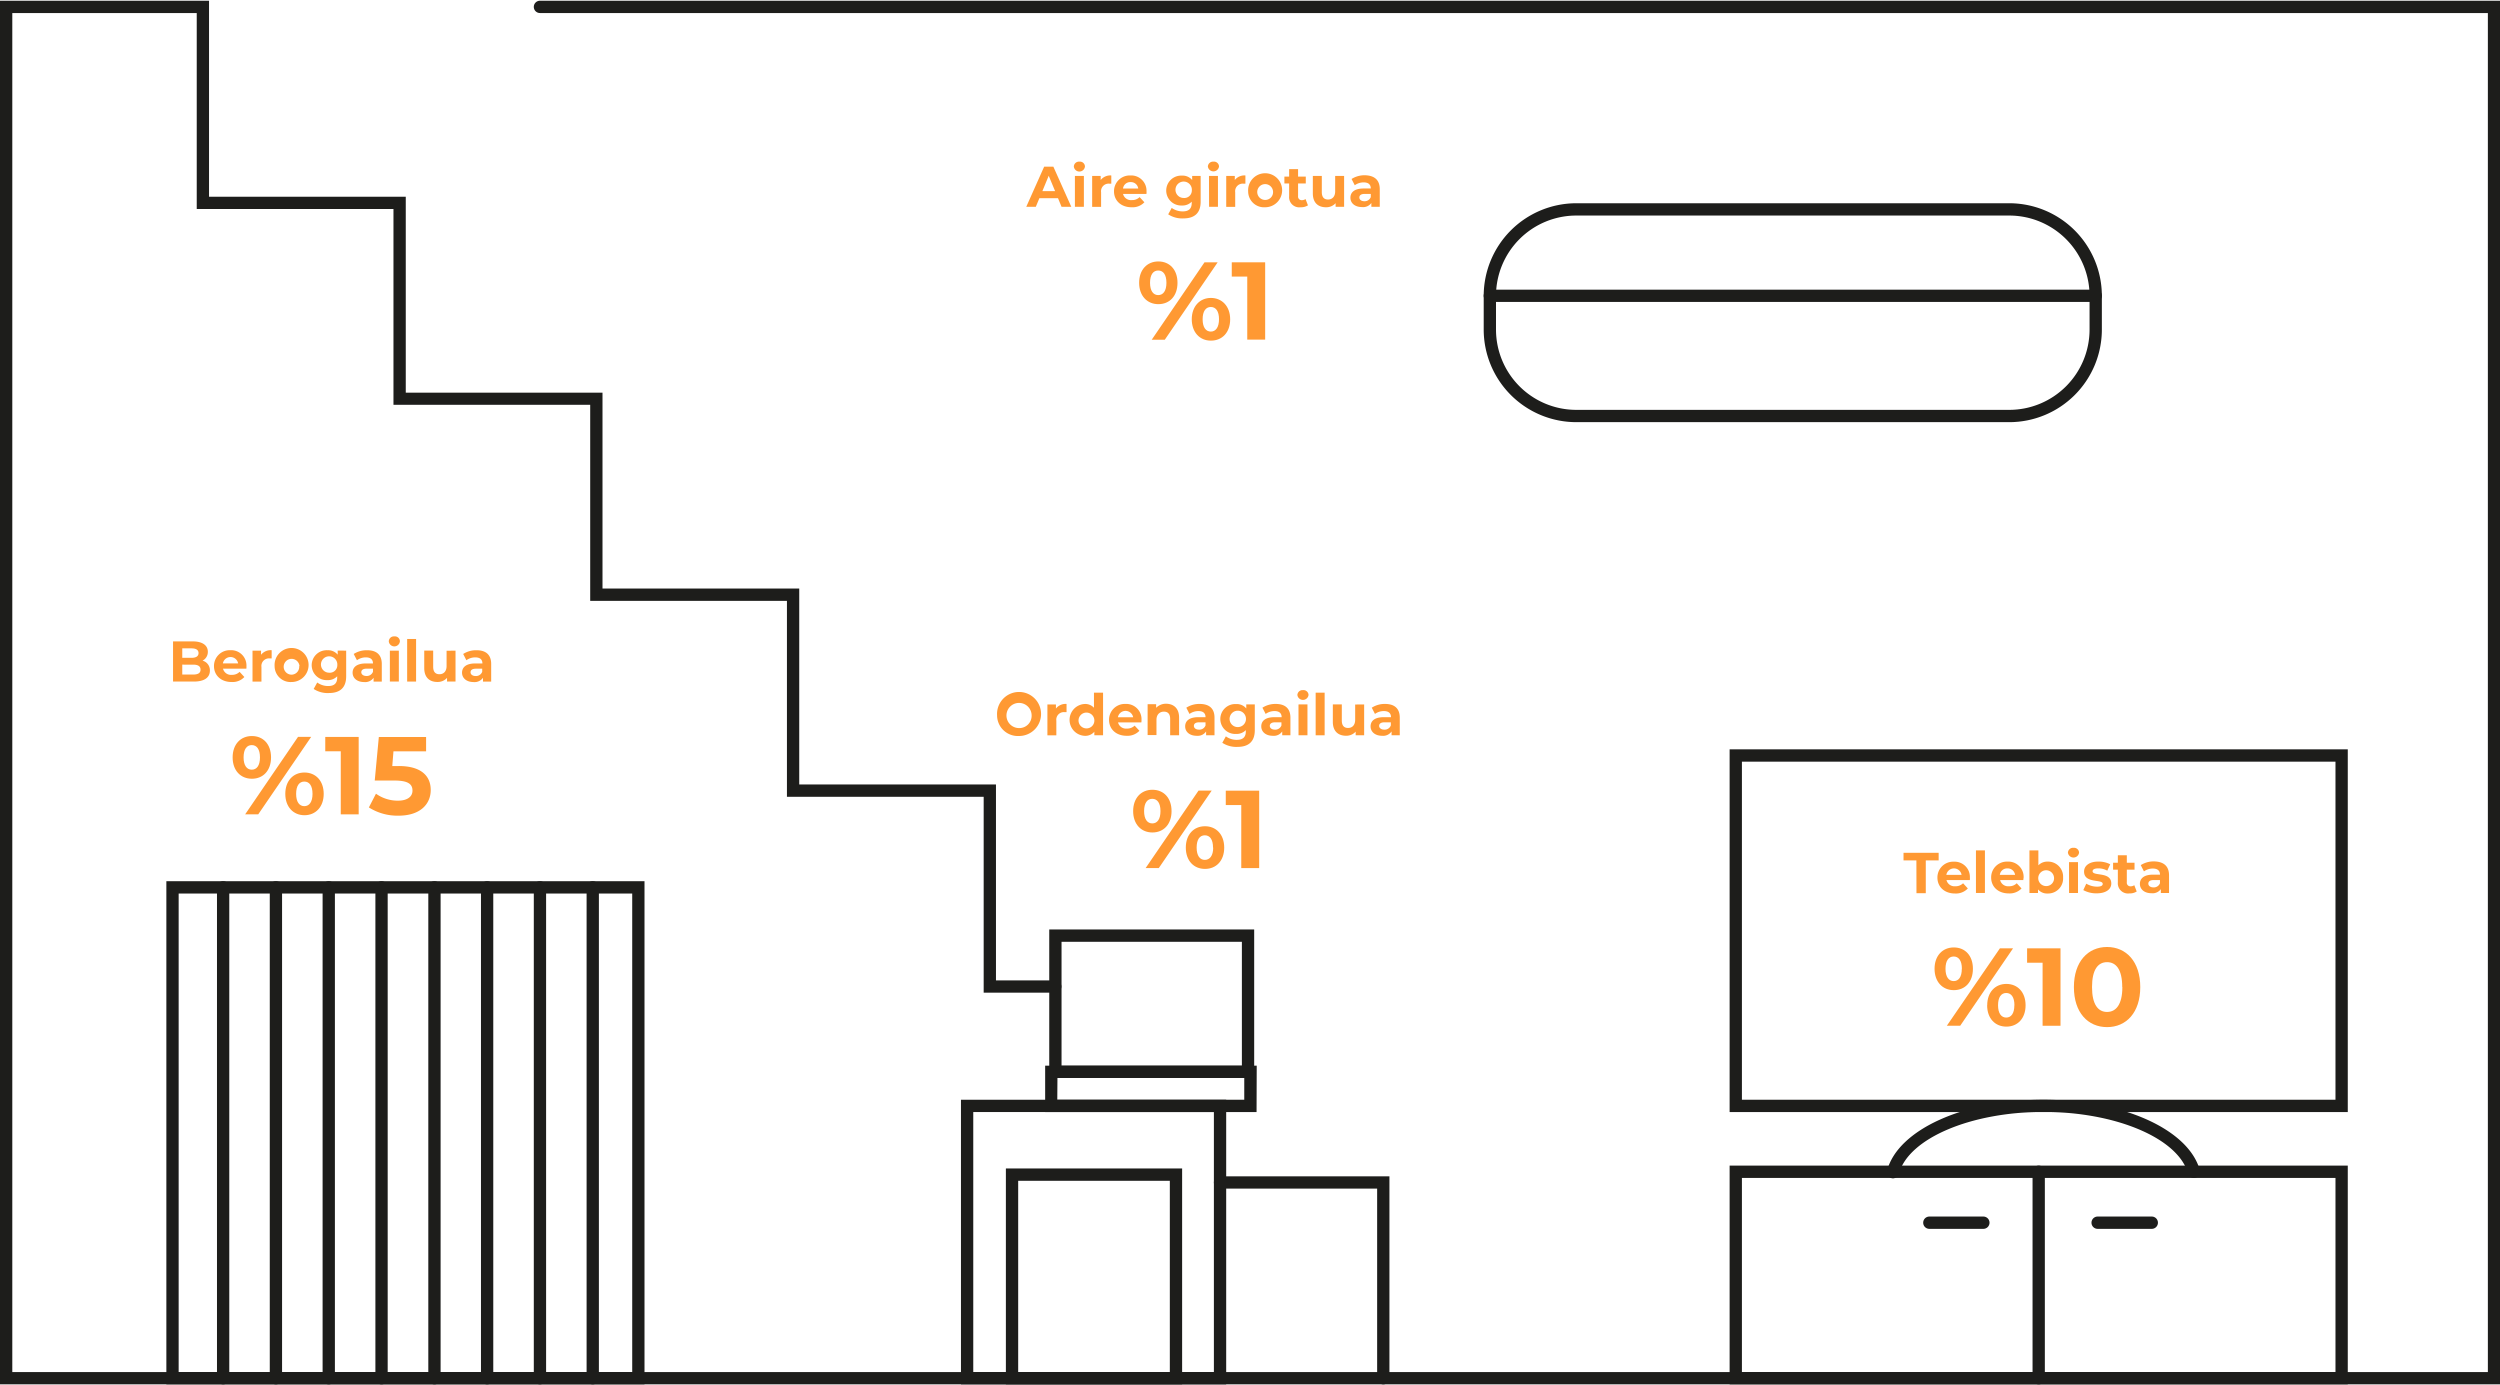 <svg id="Capa_1" data-name="Capa 1" xmlns="http://www.w3.org/2000/svg" viewBox="0 0 609.96 337.94"><defs><style>.cls-1{fill:#ff9933;}.cls-2{fill:#1d1d1b;}</style></defs><title>casa-energia</title><path class="cls-1" d="M467.57,209.92h-3.14v-1.85H473v1.85h-3.14v8h-2.27Z"/><path class="cls-1" d="M480.61,214.72h-5.7a2,2,0,0,0,2.15,1.51,2.54,2.54,0,0,0,1.9-.73l1.16,1.27A4,4,0,0,1,477,218c-2.61,0-4.3-1.64-4.3-3.88a3.84,3.84,0,0,1,4-3.88,3.73,3.73,0,0,1,3.92,3.91C480.65,214.3,480.62,214.54,480.61,214.72Zm-5.73-1.27h3.71a1.88,1.88,0,0,0-3.71,0Z"/><path class="cls-1" d="M482.1,207.48h2.19v10.39H482.1Z"/><path class="cls-1" d="M493.66,214.72H488a2,2,0,0,0,2.16,1.51,2.52,2.52,0,0,0,1.89-.73l1.17,1.27a4,4,0,0,1-3.11,1.21c-2.61,0-4.3-1.64-4.3-3.88a3.84,3.84,0,0,1,4-3.88,3.73,3.73,0,0,1,3.92,3.91C493.7,214.3,493.67,214.54,493.66,214.72Zm-5.73-1.27h3.71a1.79,1.79,0,0,0-1.85-1.57A1.77,1.77,0,0,0,487.93,213.45Z"/><path class="cls-1" d="M503.36,214.1A3.66,3.66,0,0,1,499.6,218a2.91,2.91,0,0,1-2.36-1v.87h-2.09V207.48h2.18v3.65a3,3,0,0,1,2.27-.91A3.67,3.67,0,0,1,503.36,214.1Zm-2.21,0a1.93,1.93,0,1,0-1.92,2.09A1.9,1.9,0,0,0,501.15,214.1Z"/><path class="cls-1" d="M504.54,208.07a1.25,1.25,0,0,1,1.36-1.22,1.23,1.23,0,0,1,1.36,1.17,1.37,1.37,0,0,1-2.72,0Zm.27,2.27H507v7.53h-2.18Z"/><path class="cls-1" d="M508.29,217.17l.73-1.57a5.14,5.14,0,0,0,2.62.73c1,0,1.39-.26,1.39-.68,0-1.24-4.55,0-4.55-3,0-1.43,1.29-2.44,3.48-2.44a6.18,6.18,0,0,1,2.9.66l-.72,1.56a4.37,4.37,0,0,0-2.18-.56c-1,0-1.4.3-1.4.7,0,1.29,4.56,0,4.56,3,0,1.4-1.31,2.39-3.56,2.39A6.53,6.53,0,0,1,508.29,217.17Z"/><path class="cls-1" d="M521.32,217.51a3.15,3.15,0,0,1-1.78.47,2.49,2.49,0,0,1-2.82-2.7v-3.1h-1.16V210.5h1.16v-1.83h2.19v1.83h1.88v1.68h-1.88v3.07a.88.88,0,0,0,.94,1,1.49,1.49,0,0,0,.88-.28Z"/><path class="cls-1" d="M529.21,213.57v4.3h-2v-.94a2.47,2.47,0,0,1-2.3,1c-1.76,0-2.81-1-2.81-2.28s.94-2.25,3.23-2.25H527c0-.94-.56-1.49-1.74-1.49a3.65,3.65,0,0,0-2.17.7l-.78-1.53a5.83,5.83,0,0,1,3.25-.91C527.88,210.22,529.21,211.29,529.21,213.57ZM527,215.49v-.77h-1.5c-1,0-1.34.38-1.34.88s.46.91,1.23.91A1.6,1.6,0,0,0,527,215.49Z"/><path class="cls-1" d="M472,236.37c0-3.18,1.94-5.21,4.7-5.21s4.66,2,4.66,5.21-1.91,5.21-4.66,5.21S472,239.56,472,236.37Zm6.67,0c0-2-.79-3-2-3s-2,1-2,3,.81,3,2,3S478.65,238.4,478.65,236.37Zm9.28-5h3.21l-12.9,18.89H475Zm-3.1,13.9c0-3.19,1.94-5.21,4.67-5.21s4.69,2,4.69,5.21-1.94,5.21-4.69,5.21S484.83,248.46,484.83,245.28Zm6.64,0c0-2-.79-3-2-3s-2,1-2,3,.81,3,2,3S491.47,247.28,491.47,245.28Z"/><path class="cls-1" d="M502.73,231.38v18.89h-4.37V234.89h-3.78v-3.51Z"/><path class="cls-1" d="M506,240.83c0-6.24,3.45-9.78,8.09-9.78s8.1,3.54,8.1,9.78-3.43,9.77-8.1,9.77S506,247.06,506,240.83Zm11.79,0c0-4.3-1.51-6.08-3.7-6.08s-3.67,1.78-3.67,6.08,1.51,6.07,3.67,6.07S517.82,245.12,517.82,240.83Z"/><path class="cls-1" d="M243.27,174.5a5.37,5.37,0,1,1,5.36,5.07A5.07,5.07,0,0,1,243.27,174.5Zm8.43,0a3.07,3.07,0,1,0-3.07,3.14A3,3,0,0,0,251.7,174.5Z"/><path class="cls-1" d="M260.22,171.75v2c-.18,0-.32,0-.49,0a1.85,1.85,0,0,0-2,2.1v3.56h-2.18v-7.53h2.08v1A3,3,0,0,1,260.22,171.75Z"/><path class="cls-1" d="M269.13,169V179.4H267v-.87a2.88,2.88,0,0,1-2.35,1,3.89,3.89,0,0,1,0-7.77,2.91,2.91,0,0,1,2.26.92V169ZM267,175.64a1.93,1.93,0,1,0-1.92,2.08A1.91,1.91,0,0,0,267,175.64Z"/><path class="cls-1" d="M278.48,176.25h-5.7a2,2,0,0,0,2.16,1.51,2.55,2.55,0,0,0,1.89-.72L278,178.3a4,4,0,0,1-3.11,1.22c-2.6,0-4.3-1.64-4.3-3.88a3.85,3.85,0,0,1,4-3.89,3.73,3.73,0,0,1,3.92,3.91C278.52,175.83,278.5,176.07,278.48,176.25ZM272.75,175h3.72a1.89,1.89,0,0,0-3.72,0Z"/><path class="cls-1" d="M287.68,175.09v4.31H285.5v-4c0-1.21-.56-1.77-1.53-1.77s-1.81.64-1.81,2v3.72H280v-7.53h2.08v.88a3.33,3.33,0,0,1,2.5-1C286.34,171.75,287.68,172.79,287.68,175.09Z"/><path class="cls-1" d="M296.32,175.1v4.3h-2.05v-.94a2.46,2.46,0,0,1-2.29,1.06c-1.77,0-2.82-1-2.82-2.29s.94-2.25,3.24-2.25h1.73c0-.94-.56-1.49-1.73-1.49a3.68,3.68,0,0,0-2.18.7l-.78-1.52a5.8,5.8,0,0,1,3.25-.92C295,171.75,296.32,172.82,296.32,175.1ZM294.13,177v-.77h-1.5c-1,0-1.34.38-1.34.88s.46.91,1.23.91A1.6,1.6,0,0,0,294.13,177Z"/><path class="cls-1" d="M306.15,171.87v6.27c0,2.8-1.52,4.09-4.23,4.09a6.25,6.25,0,0,1-3.7-1l.87-1.57a4.47,4.47,0,0,0,2.66.85c1.54,0,2.21-.7,2.21-2.06v-.32a3.1,3.1,0,0,1-2.38.94,3.65,3.65,0,1,1,0-7.29,3,3,0,0,1,2.49,1.08v-1ZM304,175.4a2,2,0,0,0-4,0,2,2,0,0,0,4,0Z"/><path class="cls-1" d="M314.84,175.1v4.3h-2v-.94a2.46,2.46,0,0,1-2.29,1.06c-1.77,0-2.82-1-2.82-2.29s.94-2.25,3.24-2.25h1.73c0-.94-.56-1.49-1.73-1.49a3.63,3.63,0,0,0-2.17.7l-.79-1.52a5.8,5.8,0,0,1,3.25-.92C313.51,171.75,314.84,172.82,314.84,175.1ZM312.65,177v-.77h-1.49c-1,0-1.35.38-1.35.88s.46.91,1.23.91A1.6,1.6,0,0,0,312.65,177Z"/><path class="cls-1" d="M316.54,169.6a1.25,1.25,0,0,1,1.36-1.22,1.23,1.23,0,0,1,1.36,1.18,1.37,1.37,0,0,1-2.72,0Zm.27,2.27H319v7.53h-2.18Z"/><path class="cls-1" d="M321,169h2.19V179.4H321Z"/><path class="cls-1" d="M332.83,171.87v7.53h-2.07v-.89a3.06,3.06,0,0,1-2.34,1c-1.89,0-3.23-1.07-3.23-3.39v-4.26h2.19v3.93c0,1.26.56,1.82,1.53,1.82s1.73-.64,1.73-2v-3.72Z"/><path class="cls-1" d="M341.52,175.1v4.3h-2v-.94a2.48,2.48,0,0,1-2.3,1.06c-1.76,0-2.82-1-2.82-2.29s.94-2.25,3.24-2.25h1.74c0-.94-.56-1.49-1.74-1.49a3.65,3.65,0,0,0-2.17.7l-.78-1.52a5.76,5.76,0,0,1,3.25-.92C340.19,171.75,341.52,172.82,341.52,175.1ZM339.34,177v-.77h-1.5c-1,0-1.35.38-1.35.88s.47.91,1.24.91A1.6,1.6,0,0,0,339.34,177Z"/><path class="cls-1" d="M276.47,197.9c0-3.18,1.94-5.21,4.7-5.21s4.67,2,4.67,5.21-1.92,5.21-4.67,5.21S276.47,201.09,276.47,197.9Zm6.67,0c0-2-.79-3-2-3s-2,1-2,3,.81,3,2,3S283.14,199.93,283.14,197.9Zm9.28-5h3.21l-12.9,18.89h-3.21Zm-3.1,13.9c0-3.19,1.94-5.21,4.67-5.21s4.7,2,4.7,5.21S296.74,212,294,212,289.32,210,289.32,206.81Zm6.64,0c0-2-.78-3-2-3s-2,1-2,3,.81,3,2,3S296,208.81,296,206.81Z"/><path class="cls-1" d="M307.22,192.91V211.8h-4.37V196.42h-3.78v-3.51Z"/><path class="cls-1" d="M258.14,48.36h-4.55l-.87,2.1h-2.33l4.37-9.8H257l4.38,9.8H259Zm-.71-1.72-1.56-3.76-1.55,3.76Z"/><path class="cls-1" d="M262,40.66a1.24,1.24,0,0,1,1.35-1.22,1.22,1.22,0,0,1,1.36,1.17,1.36,1.36,0,0,1-2.71,0Zm.26,2.26h2.19v7.54h-2.19Z"/><path class="cls-1" d="M271.14,42.81v2c-.18,0-.32,0-.49,0a1.85,1.85,0,0,0-2,2.1v3.56h-2.18V42.92h2.08v1A3,3,0,0,1,271.14,42.81Z"/><path class="cls-1" d="M279.71,47.31H274a2,2,0,0,0,2.16,1.51,2.55,2.55,0,0,0,1.89-.73l1.16,1.26a3.94,3.94,0,0,1-3.11,1.22c-2.6,0-4.3-1.64-4.3-3.88a3.84,3.84,0,0,1,4-3.88,3.74,3.74,0,0,1,3.93,3.91C279.76,46.89,279.73,47.13,279.71,47.31ZM274,46h3.71a1.79,1.79,0,0,0-1.85-1.57A1.77,1.77,0,0,0,274,46Z"/><path class="cls-1" d="M292.94,42.92V49.2c0,2.8-1.51,4.09-4.23,4.09a6.17,6.17,0,0,1-3.69-1l.86-1.56a4.59,4.59,0,0,0,2.67.85c1.54,0,2.21-.7,2.21-2.06v-.32a3.1,3.1,0,0,1-2.38.94,3.65,3.65,0,1,1,0-7.29,3,3,0,0,1,2.49,1.08v-1Zm-2.15,3.54a2,2,0,1,0-2,1.84A1.83,1.83,0,0,0,290.79,46.46Z"/><path class="cls-1" d="M294.7,40.66a1.25,1.25,0,0,1,1.36-1.22,1.22,1.22,0,0,1,1.36,1.17,1.37,1.37,0,0,1-2.72,0Zm.27,2.26h2.19v7.54H295Z"/><path class="cls-1" d="M303.86,42.81v2c-.18,0-.32,0-.49,0a1.85,1.85,0,0,0-2,2.1v3.56h-2.19V42.92h2.09v1A3,3,0,0,1,303.86,42.81Z"/><path class="cls-1" d="M304.53,46.69a4.15,4.15,0,1,1,4.15,3.88A3.88,3.88,0,0,1,304.53,46.69Zm6.07,0a1.93,1.93,0,1,0-1.92,2.09A1.9,1.9,0,0,0,310.6,46.69Z"/><path class="cls-1" d="M319.12,50.1a3.13,3.13,0,0,1-1.78.47,2.48,2.48,0,0,1-2.81-2.7v-3.1h-1.16V43.09h1.16V41.26h2.18v1.83h1.88v1.68h-1.88v3.07a.88.88,0,0,0,.94,1,1.47,1.47,0,0,0,.88-.28Z"/><path class="cls-1" d="M327.94,42.92v7.54h-2.07v-.89a3.06,3.06,0,0,1-2.34,1c-1.89,0-3.22-1.06-3.22-3.39V42.92h2.19v3.94c0,1.26.56,1.82,1.52,1.82s1.74-.64,1.74-2V42.92Z"/><path class="cls-1" d="M336.64,46.16v4.3h-2.05v-.94a2.45,2.45,0,0,1-2.29,1c-1.77,0-2.82-1-2.82-2.28s.94-2.25,3.24-2.25h1.73c0-.94-.56-1.49-1.73-1.49a3.68,3.68,0,0,0-2.18.7l-.78-1.53a5.88,5.88,0,0,1,3.25-.91C335.31,42.81,336.64,43.88,336.64,46.16Zm-2.19,1.92v-.77H333c-1,0-1.34.38-1.34.88s.46.91,1.23.91A1.6,1.6,0,0,0,334.45,48.08Z"/><path class="cls-1" d="M277.93,69c0-3.18,1.94-5.21,4.69-5.21s4.67,2,4.67,5.21-1.91,5.21-4.67,5.21S277.93,72.15,277.93,69Zm6.66,0c0-2-.78-3-2-3s-2,1-2,3,.81,3,2,3S284.59,71,284.59,69Zm9.29-5h3.21l-12.9,18.89H281Zm-3.11,13.9c0-3.19,2-5.21,4.67-5.21s4.7,2,4.7,5.21-1.94,5.21-4.7,5.21S290.77,81.05,290.77,77.87Zm6.65,0c0-2-.79-3-2-3s-2,1-2,3,.81,3,2,3S297.42,79.87,297.42,77.87Z"/><path class="cls-1" d="M308.68,64V82.86h-4.37V67.48h-3.78V64Z"/><path class="cls-1" d="M51.21,163.61c0,1.7-1.35,2.68-3.92,2.68H42.22v-9.8H47c2.45,0,3.71,1,3.71,2.54a2.37,2.37,0,0,1-1.3,2.16A2.42,2.42,0,0,1,51.21,163.61Zm-6.74-5.42v2.31h2.26c1.1,0,1.71-.39,1.71-1.16s-.61-1.15-1.71-1.15Zm4.46,5.19c0-.83-.63-1.22-1.81-1.22H44.47v2.42h2.65C48.3,164.58,48.93,164.22,48.93,163.38Z"/><path class="cls-1" d="M60.11,163.14h-5.7a2,2,0,0,0,2.16,1.51,2.55,2.55,0,0,0,1.89-.73l1.16,1.26a3.94,3.94,0,0,1-3.11,1.22c-2.6,0-4.3-1.64-4.3-3.88a3.84,3.84,0,0,1,4-3.88,3.73,3.73,0,0,1,3.92,3.91C60.15,162.72,60.13,163,60.11,163.14Zm-5.73-1.28H58.1a1.89,1.89,0,0,0-3.72,0Z"/><path class="cls-1" d="M66.28,158.64v2c-.18,0-.32,0-.49,0a1.85,1.85,0,0,0-2,2.1v3.56H61.61v-7.54h2.08v1A3,3,0,0,1,66.28,158.64Z"/><path class="cls-1" d="M67,162.52a4.15,4.15,0,1,1,4.15,3.88A3.89,3.89,0,0,1,67,162.52Zm6.07,0a1.93,1.93,0,1,0-1.92,2.09A1.91,1.91,0,0,0,73,162.52Z"/><path class="cls-1" d="M84.46,158.75V165c0,2.8-1.51,4.09-4.23,4.09a6.18,6.18,0,0,1-3.7-1l.87-1.57a4.47,4.47,0,0,0,2.66.86c1.54,0,2.21-.7,2.21-2.06V165a3.1,3.1,0,0,1-2.38.94,3.65,3.65,0,1,1,0-7.29,3,3,0,0,1,2.5,1.08v-1Zm-2.16,3.53a2,2,0,1,0-2,1.85A1.83,1.83,0,0,0,82.3,162.28Z"/><path class="cls-1" d="M93.15,162v4.3h-2v-.94a2.47,2.47,0,0,1-2.3,1.05c-1.77,0-2.82-1-2.82-2.28s.94-2.26,3.24-2.26H91c0-.94-.56-1.48-1.74-1.48a3.63,3.63,0,0,0-2.17.7l-.79-1.53a5.8,5.8,0,0,1,3.25-.91C91.82,158.64,93.15,159.71,93.15,162ZM91,163.91v-.77h-1.5c-1,0-1.35.38-1.35.88s.47.91,1.24.91A1.63,1.63,0,0,0,91,163.91Z"/><path class="cls-1" d="M94.86,156.49a1.24,1.24,0,0,1,1.35-1.22,1.22,1.22,0,0,1,1.36,1.17,1.36,1.36,0,0,1-2.71.05Zm.26,2.26h2.19v7.54H95.12Z"/><path class="cls-1" d="M99.34,155.9h2.18v10.39H99.34Z"/><path class="cls-1" d="M111.14,158.75v7.54h-2.07v-.9a3.06,3.06,0,0,1-2.34,1c-1.89,0-3.22-1.06-3.22-3.39v-4.26h2.18v3.94c0,1.26.56,1.82,1.53,1.82s1.74-.64,1.74-2v-3.73Z"/><path class="cls-1" d="M119.84,162v4.3h-2v-.94a2.47,2.47,0,0,1-2.3,1.05c-1.76,0-2.81-1-2.81-2.28s.94-2.26,3.23-2.26h1.74c0-.94-.56-1.48-1.74-1.48a3.65,3.65,0,0,0-2.17.7l-.78-1.53a5.75,5.75,0,0,1,3.25-.91C118.5,158.64,119.84,159.71,119.84,162Zm-2.19,1.92v-.77h-1.5c-1,0-1.34.38-1.34.88s.46.91,1.23.91A1.61,1.61,0,0,0,117.65,163.91Z"/><path class="cls-1" d="M56.76,184.79c0-3.19,1.94-5.21,4.7-5.21s4.67,2,4.67,5.21S64.21,190,61.46,190,56.76,188,56.76,184.79Zm6.67,0c0-2-.79-3-2-3s-2,1-2,3,.81,3,2,3S63.43,186.81,63.43,184.79Zm9.28-5h3.21L63,198.69H59.81Zm-3.1,13.9c0-3.19,1.94-5.21,4.67-5.21s4.7,2,4.7,5.21-2,5.21-4.7,5.21S69.61,196.88,69.61,193.7Zm6.64,0c0-2-.78-3-2-3s-2,1-2,3,.81,3,2,3S76.25,195.69,76.25,193.7Z"/><path class="cls-1" d="M87.51,179.8v18.89H83.14V183.3H79.36v-3.5Z"/><path class="cls-1" d="M105.09,192.75c0,3.35-2.46,6.26-7.86,6.26A13,13,0,0,1,90,197l1.73-3.35a9.09,9.09,0,0,0,5.37,1.7c2.19,0,3.54-.91,3.54-2.45s-1-2.46-4.4-2.46H91.43l1-10.63h11.53v3.5H96l-.29,3.59h1.54C102.87,186.89,105.09,189.41,105.09,192.75Z"/><path class="cls-2" d="M337.5,337.76a1.5,1.5,0,0,1-1.5-1.5V290H297.67a1.5,1.5,0,0,1,0-3H339v49.29A1.5,1.5,0,0,1,337.5,337.76Z"/><path class="cls-2" d="M610,337.76H0V.18H51V48H99v47.8h48v47.8h48v47.8h48v47.8h14.46a1.5,1.5,0,0,1,0,3H240v-47.8H192v-47.8H144V98.77H96V51H48V3.18H3V334.76H607V3.18H131.74a1.5,1.5,0,0,1,0-3H610Z"/><path class="cls-2" d="M157.25,337.76H40.59V215H157.25Zm-113.66-3H154.25V218H43.59Z"/><path class="cls-2" d="M572.82,337.76H422V284.39H572.82Zm-147.82-3H569.82V287.39H425Z"/><path class="cls-2" d="M299.17,337.76H234.46V268.32h64.71Zm-61.71-3h58.71V271.32H237.46Z"/><path class="cls-2" d="M288.42,337.76h-43V285.09h43Zm-40-3h37V288.09h-37Z"/><path class="cls-2" d="M490.23,103H384.58A22.61,22.61,0,0,1,362,80.38V72.17a22.61,22.61,0,0,1,22.58-22.58H490.23a22.61,22.61,0,0,1,22.59,22.58v8.21A22.61,22.61,0,0,1,490.23,103ZM384.58,52.59A19.6,19.6,0,0,0,365,72.17v8.21A19.6,19.6,0,0,0,384.58,100H490.23a19.61,19.61,0,0,0,19.59-19.58V72.17a19.61,19.61,0,0,0-19.59-19.58Z"/><path class="cls-2" d="M572.82,271.32H422V182.83H572.82Zm-147.82-3H569.82V185.83H425Z"/><path class="cls-2" d="M306,263H256V226.78h50Zm-47-3h44V229.78H259Z"/><path class="cls-2" d="M306.58,271.32H255V260h51.62Zm-48.62-3h45.62V263H258Z"/><path class="cls-2" d="M54.44,337.76a1.5,1.5,0,0,1-1.5-1.5V216.5a1.5,1.5,0,0,1,3,0V336.26A1.5,1.5,0,0,1,54.44,337.76Z"/><path class="cls-2" d="M67.32,337.76a1.5,1.5,0,0,1-1.5-1.5V216.5a1.5,1.5,0,0,1,3,0V336.26A1.5,1.5,0,0,1,67.32,337.76Z"/><path class="cls-2" d="M80.21,337.76a1.5,1.5,0,0,1-1.5-1.5V216.5a1.5,1.5,0,0,1,3,0V336.26A1.5,1.5,0,0,1,80.21,337.76Z"/><path class="cls-2" d="M93.09,337.76a1.5,1.5,0,0,1-1.5-1.5V216.5a1.5,1.5,0,0,1,3,0V336.26A1.5,1.5,0,0,1,93.09,337.76Z"/><path class="cls-2" d="M106,337.76a1.5,1.5,0,0,1-1.5-1.5V216.5a1.5,1.5,0,0,1,3,0V336.26A1.5,1.5,0,0,1,106,337.76Z"/><path class="cls-2" d="M118.85,337.76a1.5,1.5,0,0,1-1.5-1.5V216.5a1.5,1.5,0,0,1,3,0V336.26A1.5,1.5,0,0,1,118.85,337.76Z"/><path class="cls-2" d="M131.74,337.76a1.5,1.5,0,0,1-1.5-1.5V216.5a1.5,1.5,0,0,1,3,0V336.26A1.5,1.5,0,0,1,131.74,337.76Z"/><path class="cls-2" d="M144.62,337.76a1.5,1.5,0,0,1-1.5-1.5V216.5a1.5,1.5,0,0,1,3,0V336.26A1.5,1.5,0,0,1,144.62,337.76Z"/><path class="cls-2" d="M535.28,287.39a1.52,1.52,0,0,1-1.45-1.1c-2.38-8.54-17.54-15-35.25-15s-32.86,6.43-35.25,15a1.5,1.5,0,1,1-2.88-.81c2.78-9.94,18.81-17.16,38.13-17.16s35.36,7.22,38.14,17.16a1.49,1.49,0,0,1-1,1.85A1.39,1.39,0,0,1,535.28,287.39Z"/><path class="cls-2" d="M497.41,337.76a1.5,1.5,0,0,1-1.5-1.5V285.89a1.5,1.5,0,0,1,3,0v50.37A1.5,1.5,0,0,1,497.41,337.76Z"/><path class="cls-2" d="M511.32,73.67H363.5a1.5,1.5,0,0,1,0-3H511.32a1.5,1.5,0,1,1,0,3Z"/><path class="cls-2" d="M525,299.82H511.79a1.5,1.5,0,0,1,0-3H525a1.5,1.5,0,0,1,0,3Z"/><path class="cls-2" d="M483.91,299.82H470.73a1.5,1.5,0,0,1,0-3h13.18a1.5,1.5,0,0,1,0,3Z"/></svg>